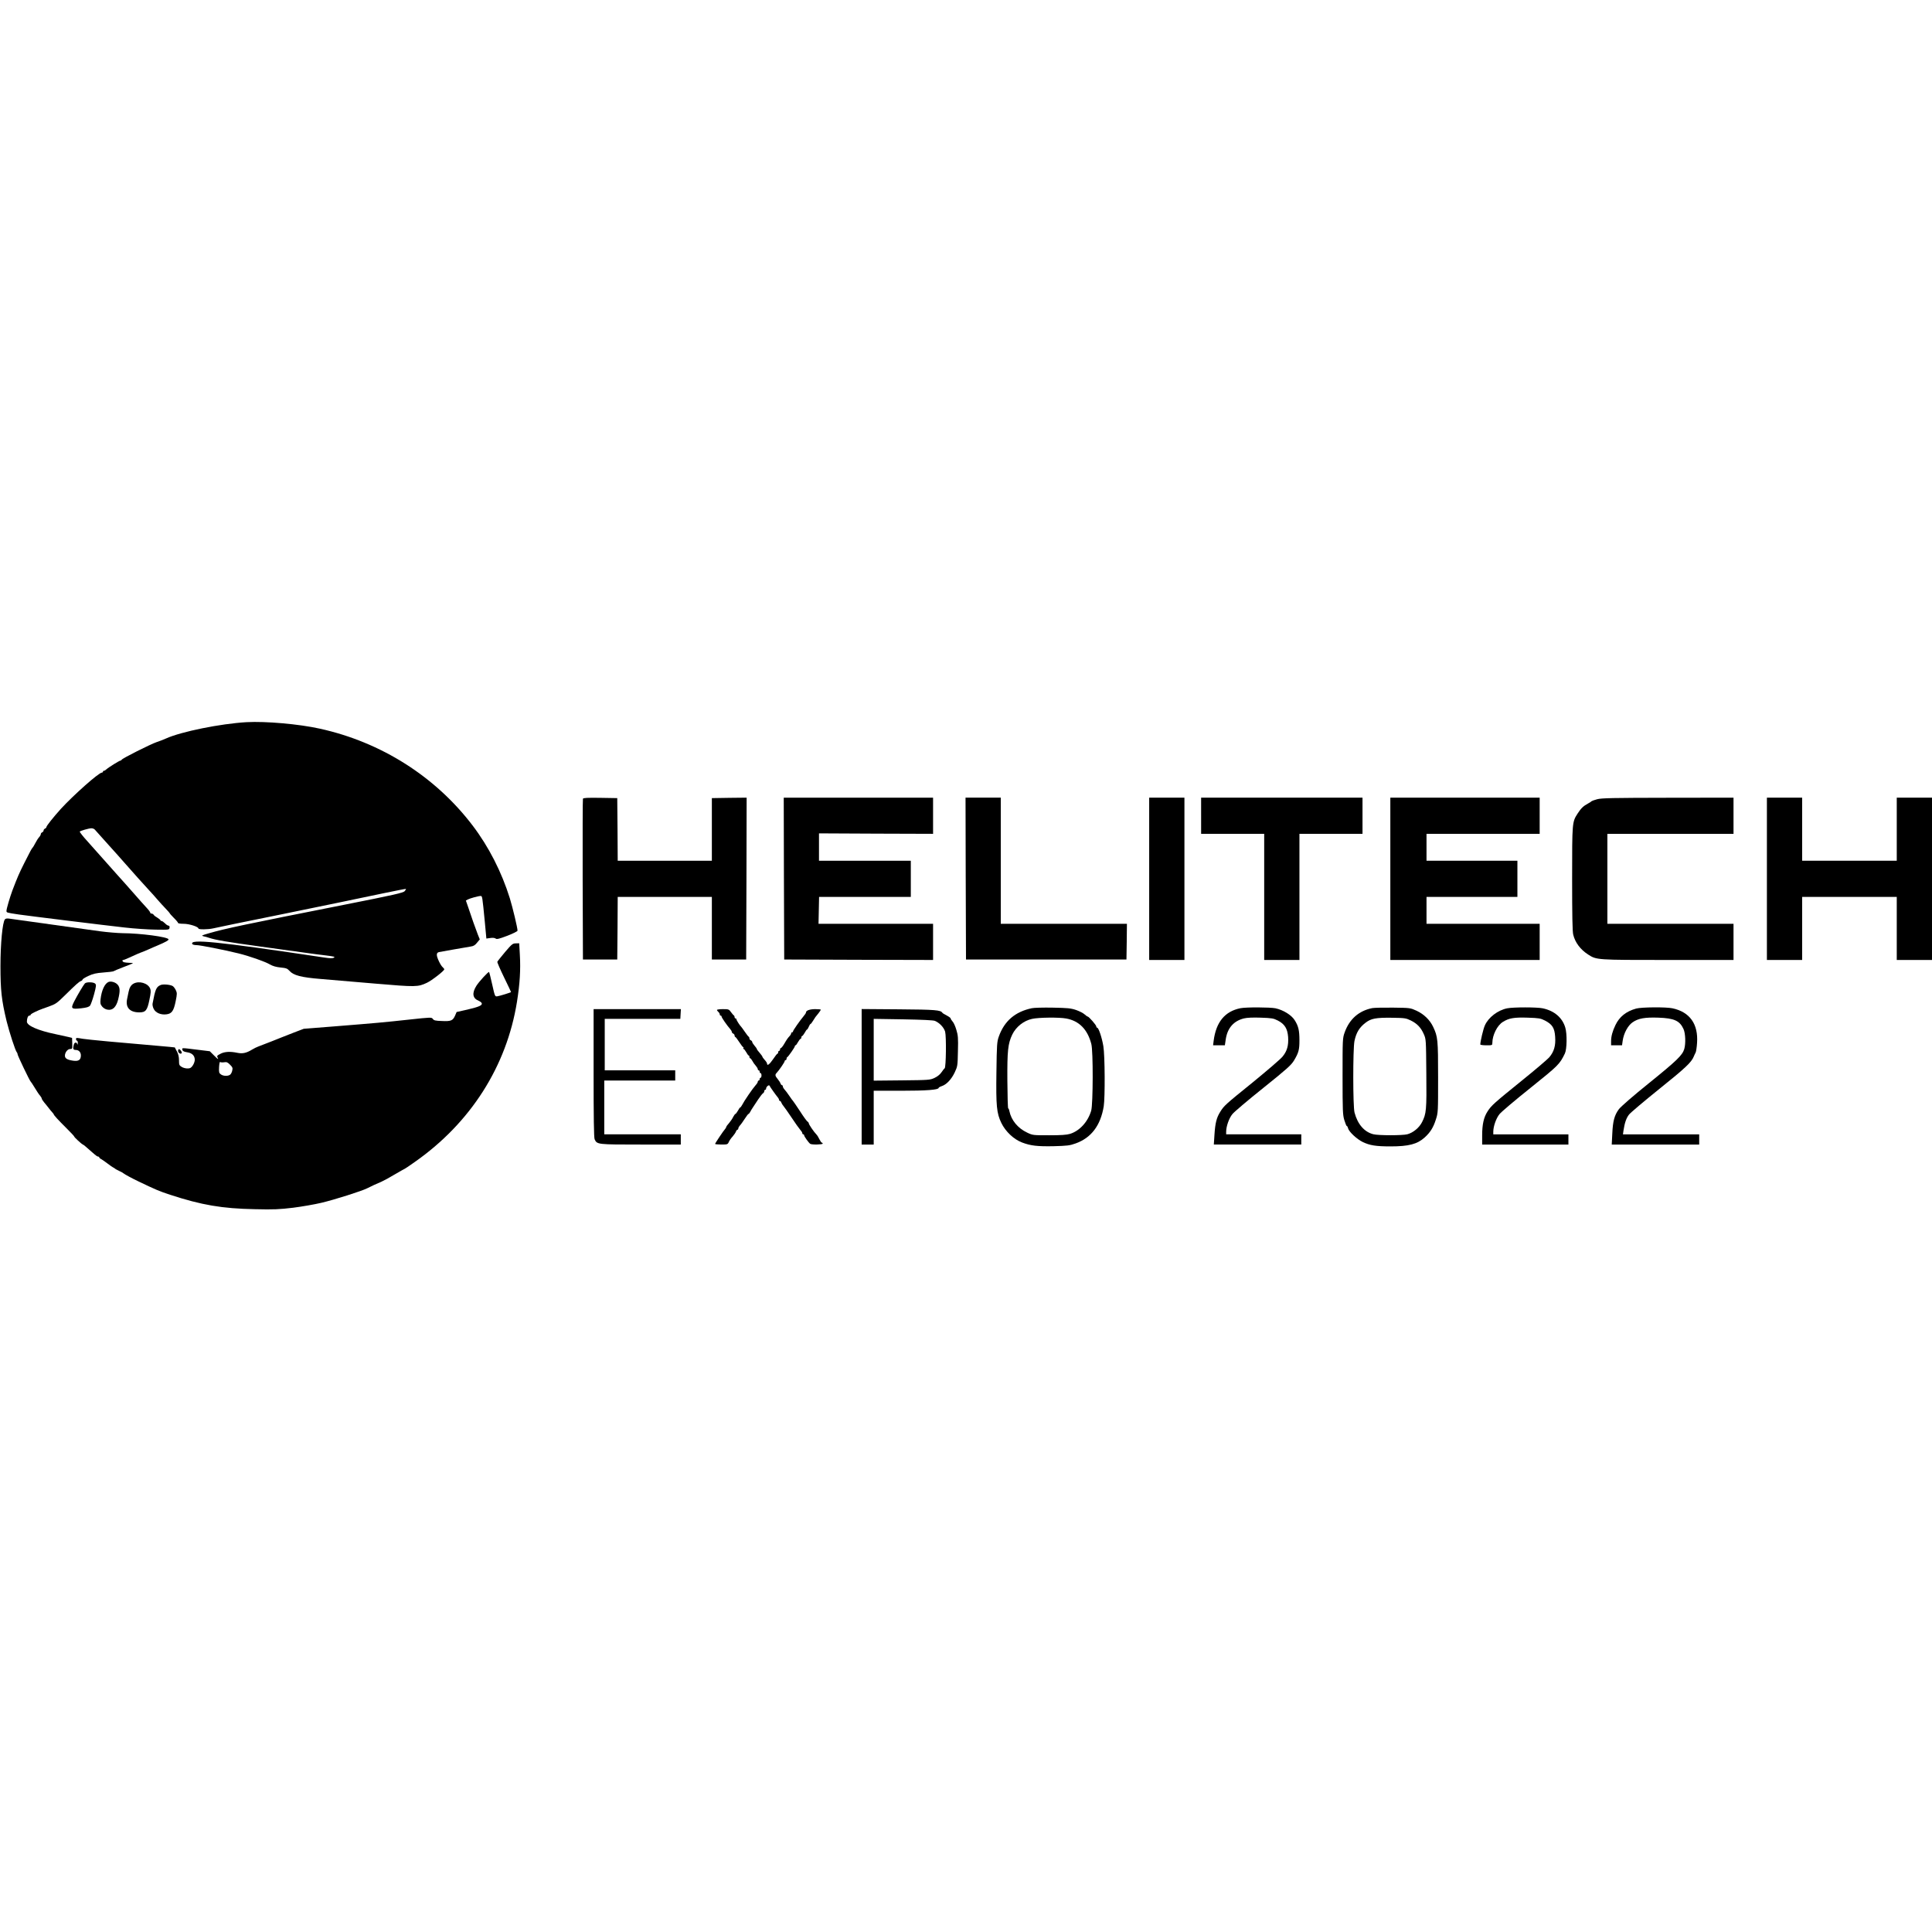 <?xml version="1.0" standalone="no"?>
<!DOCTYPE svg PUBLIC "-//W3C//DTD SVG 20010904//EN"
 "http://www.w3.org/TR/2001/REC-SVG-20010904/DTD/svg10.dtd">
<svg version="1.0" xmlns="http://www.w3.org/2000/svg"
 width="2083pt" height="2083pt" viewBox="0 0 2083 2083"
 preserveAspectRatio="xMidYMid meet">
<g transform="translate(0,2083) scale(0.1,-0.1)"
fill="#000000" stroke="none">
<path d="M2660 13044 c-281 -16 -707 -102 -870 -176 -24 -11 -70 -29 -101 -39
-65 -22 -372 -176 -377 -190 -2 -5 -8 -9 -12 -9 -13 0 -131 -74 -156 -97 -7
-7 -17 -13 -23 -13 -6 0 -11 -4 -11 -10 0 -5 -6 -10 -12 -10 -33 0 -305 -242
-441 -390 -82 -91 -157 -185 -157 -198 0 -6 -7 -12 -15 -16 -8 -3 -15 -12 -15
-20 0 -7 -7 -16 -15 -20 -8 -3 -15 -11 -15 -19 0 -7 -8 -22 -18 -33 -10 -10
-28 -39 -41 -64 -13 -25 -26 -47 -30 -50 -8 -6 -27 -42 -89 -165 -59 -118 -72
-149 -128 -295 -26 -69 -64 -199 -64 -219 0 -21 -4 -20 135 -41 105 -15 922
-116 1139 -140 104 -12 255 -22 335 -23 144 -2 146 -2 149 21 2 14 -2 22 -11
22 -8 0 -25 11 -38 25 -13 13 -30 25 -36 25 -7 0 -13 4 -13 8 0 4 -15 16 -32
27 -18 10 -37 24 -41 32 -4 7 -15 13 -22 13 -8 0 -15 4 -15 10 0 5 -15 27 -34
47 -52 57 -85 94 -146 164 -30 35 -72 82 -92 104 -20 22 -63 70 -95 106 -176
199 -290 327 -315 354 -37 40 -78 91 -78 99 0 7 99 36 126 36 12 0 29 -6 36
-14 27 -29 104 -116 155 -173 28 -32 69 -77 90 -100 21 -24 58 -66 83 -94 77
-88 198 -223 260 -290 19 -20 58 -63 85 -95 28 -32 69 -78 93 -102 23 -24 42
-46 42 -48 0 -3 20 -26 45 -51 25 -24 45 -49 45 -54 0 -5 27 -9 61 -9 60 0
159 -32 159 -51 0 -12 105 -11 160 2 43 10 294 62 750 154 351 71 835 172
1088 225 129 27 237 48 239 46 2 -2 -4 -13 -14 -24 -15 -18 -112 -40 -653
-147 -1067 -211 -1286 -257 -1460 -308 -77 -22 -82 -25 -55 -32 17 -3 41 -10
55 -15 76 -25 194 -45 555 -95 220 -31 445 -62 500 -69 55 -8 149 -20 208 -27
90 -11 104 -15 87 -24 -16 -9 -43 -8 -108 2 -1147 172 -1454 203 -1418 144 4
-6 25 -11 46 -11 38 0 287 -49 451 -89 118 -29 286 -88 339 -119 31 -18 66
-28 114 -33 61 -6 73 -10 97 -36 43 -49 127 -71 339 -88 102 -8 366 -31 588
-50 436 -37 457 -37 555 9 53 25 187 129 187 145 0 5 -7 14 -16 22 -23 19 -64
104 -64 133 0 18 6 27 23 31 26 5 285 51 342 60 31 4 48 15 69 42 l29 35 -21
52 c-11 28 -32 87 -48 131 -15 44 -39 115 -54 158 l-27 78 20 11 c25 13 115
38 139 38 18 0 18 0 45 -277 l17 -182 43 6 c27 4 48 1 57 -6 12 -10 36 -4 126
30 60 23 110 48 110 55 0 30 -52 248 -83 349 -89 285 -227 555 -400 783 -402
529 -986 900 -1649 1046 -226 50 -582 81 -788 70z"/>
<path d="M6285 12218 c-3 -7 -4 -400 -3 -873 l3 -860 185 0 185 0 3 338 2 337
508 0 507 0 0 -337 0 -338 185 0 185 0 3 873 2 872 -187 -2 -188 -3 0 -338 0
-337 -507 0 -508 0 -2 338 -3 337 -183 3 c-140 2 -184 0 -187 -10z"/>
<path d="M8452 11358 l3 -873 803 -3 802 -2 0 195 0 195 -617 0 -618 0 3 145
3 145 495 0 494 0 0 195 0 195 -495 0 -495 0 0 148 0 147 615 -3 615 -2 0 195
0 195 -805 0 -805 0 2 -872z"/>
<path d="M10412 11358 l3 -873 865 0 865 0 3 193 2 192 -680 0 -680 0 0 680 0
680 -190 0 -190 0 2 -872z"/>
<path d="M12390 11355 l0 -875 190 0 190 0 0 875 0 875 -190 0 -190 0 0 -875z"/>
<path d="M12950 12035 l0 -195 340 0 340 0 0 -680 0 -680 190 0 190 0 0 680 0
680 340 0 340 0 0 195 0 195 -870 0 -870 0 0 -195z"/>
<path d="M14990 11355 l0 -875 805 0 805 0 0 195 0 195 -610 0 -610 0 0 145 0
145 490 0 490 0 0 195 0 195 -490 0 -490 0 0 145 0 145 610 0 610 0 0 195 0
195 -805 0 -805 0 0 -875z"/>
<path d="M17220 12213 c-30 -8 -57 -18 -60 -21 -3 -4 -21 -16 -40 -26 -49 -26
-75 -52 -110 -106 -60 -93 -60 -92 -60 -703 0 -392 3 -572 12 -605 21 -85 78
-160 160 -213 92 -59 87 -59 861 -59 l707 0 0 195 0 195 -680 0 -680 0 0 485
0 485 680 0 680 0 0 195 0 195 -707 -1 c-593 -1 -717 -3 -763 -16z"/>
<path d="M19050 11355 l0 -875 190 0 190 0 0 340 0 340 510 0 510 0 0 -340 0
-340 190 0 190 0 0 875 0 875 -190 0 -190 0 0 -340 0 -340 -510 0 -510 0 0
340 0 340 -190 0 -190 0 0 -875z"/>
<path d="M53 10918 c-26 -32 -48 -261 -48 -503 0 -264 12 -369 66 -594 31
-124 94 -318 110 -336 5 -5 9 -15 9 -23 0 -13 129 -283 140 -292 4 -3 24 -34
46 -70 21 -36 47 -74 57 -84 9 -11 17 -25 17 -30 0 -6 13 -26 28 -44 15 -17
36 -44 47 -58 11 -15 28 -35 37 -45 10 -11 18 -21 18 -24 0 -8 50 -63 138
-150 45 -45 82 -84 82 -88 0 -8 77 -80 94 -87 10 -5 22 -14 96 -80 48 -42 59
-50 70 -50 5 0 10 -4 10 -8 0 -5 10 -14 23 -20 12 -7 42 -28 67 -47 25 -19 52
-38 60 -42 8 -3 17 -9 20 -13 3 -3 23 -14 44 -24 22 -10 45 -23 50 -28 15 -12
89 -52 156 -84 185 -89 232 -109 343 -145 342 -112 560 -149 914 -156 207 -5
265 -2 415 16 95 12 232 36 303 53 141 33 433 126 493 156 52 26 99 48 152 70
25 11 92 47 148 81 57 33 106 61 108 61 2 0 50 32 106 72 602 422 991 1032
1102 1728 31 195 40 343 31 504 l-7 126 -37 -1 c-33 0 -43 -8 -116 -94 -44
-52 -81 -99 -83 -105 -2 -5 30 -80 72 -166 42 -86 76 -158 76 -160 0 -4 -124
-43 -150 -46 -23 -3 -25 1 -53 127 -16 72 -31 132 -34 135 -7 7 -109 -104
-137 -149 -49 -78 -41 -134 23 -160 16 -7 32 -19 35 -27 9 -23 -31 -40 -155
-69 l-116 -26 -17 -40 c-24 -53 -44 -62 -142 -57 -68 2 -86 6 -97 22 -14 19
-18 19 -258 -7 -276 -30 -342 -36 -804 -73 l-330 -26 -105 -40 c-58 -22 -118
-46 -135 -53 -27 -12 -169 -67 -250 -98 -16 -6 -46 -20 -65 -32 -62 -38 -104
-48 -161 -36 -76 16 -135 13 -179 -9 -44 -23 -44 -23 -29 -53 6 -12 -12 1 -39
29 l-50 50 -139 17 c-169 21 -162 21 -156 -2 3 -14 18 -21 50 -26 54 -8 82
-36 83 -80 0 -29 -21 -71 -44 -87 -19 -13 -67 -9 -97 9 -26 16 -29 22 -29 71
0 36 -7 67 -22 95 -13 23 -23 43 -23 44 0 1 -86 9 -190 18 -415 35 -745 66
-801 75 -75 13 -74 13 -74 -5 0 -8 5 -15 10 -15 6 0 9 -12 9 -27 -1 -17 -3
-21 -6 -10 -6 24 -30 21 -37 -5 -12 -45 -7 -58 20 -58 34 0 57 -25 56 -61 -1
-47 -25 -63 -83 -55 -63 9 -89 24 -89 54 0 35 29 72 56 72 24 0 25 3 23 60
l-2 60 -36 9 c-20 5 -83 19 -141 31 -189 39 -310 92 -310 135 0 36 12 65 26
65 8 0 14 4 14 8 0 8 26 23 90 51 14 6 62 24 106 39 75 27 88 36 176 123 120
118 149 144 171 152 9 3 17 11 17 16 0 5 28 23 63 39 49 23 82 31 162 37 55 4
105 10 110 14 6 4 48 22 95 40 133 51 131 50 78 50 -25 1 -53 4 -62 7 -18 7
-22 24 -6 24 6 0 49 18 96 40 47 22 89 40 92 40 3 0 37 14 76 31 39 18 87 38
106 46 85 36 121 56 117 66 -8 26 -303 65 -497 66 -53 1 -163 10 -245 21 -233
32 -936 130 -976 136 -23 3 -39 1 -46 -8z m2363 -1541 c28 5 38 0 64 -26 27
-27 31 -36 24 -63 -3 -18 -14 -38 -23 -45 -23 -17 -72 -16 -99 3 -20 14 -23
23 -20 79 2 36 7 60 12 55 4 -4 23 -6 42 -3z"/>
<path d="M1170 10243 c-42 -18 -75 -91 -86 -188 -4 -42 -2 -54 18 -78 14 -17
37 -30 59 -33 54 -9 92 28 113 110 22 90 21 130 -6 160 -23 26 -71 40 -98 29z"/>
<path d="M915 10227 c-17 -19 -80 -126 -114 -192 -41 -80 -34 -88 74 -76 60 7
83 14 96 29 8 11 28 66 43 121 24 90 25 103 12 116 -18 18 -97 19 -111 2z"/>
<path d="M1440 10225 c-28 -15 -45 -44 -54 -90 -3 -16 -10 -51 -16 -78 -18
-90 30 -142 132 -142 69 0 86 22 109 136 16 75 17 99 8 121 -24 58 -119 86
-179 53z"/>
<path d="M1732 10210 c-47 -20 -58 -45 -87 -200 -3 -14 3 -40 13 -59 21 -41
77 -65 137 -57 57 7 78 37 99 141 16 80 16 89 1 121 -9 18 -24 38 -35 44 -29
15 -102 21 -128 10z"/>
<path d="M11125 9960 c-180 -38 -296 -137 -356 -305 -20 -56 -22 -84 -26 -387
-5 -360 2 -440 53 -545 45 -93 134 -177 224 -211 92 -35 164 -43 335 -40 151
4 178 7 242 30 168 60 269 193 303 400 15 96 13 546 -4 648 -15 91 -51 200
-67 200 -5 0 -9 6 -9 13 0 15 -81 107 -93 107 -4 0 -20 11 -34 24 -14 13 -55
34 -92 47 -57 19 -91 22 -251 25 -102 2 -203 -1 -225 -6z m370 -111 c139 -25
230 -117 271 -274 21 -76 19 -648 -1 -719 -35 -121 -126 -220 -229 -251 -36
-11 -99 -15 -225 -15 -173 0 -177 0 -237 29 -100 47 -171 133 -191 231 -3 17
-9 30 -13 30 -4 0 -8 134 -9 298 -2 323 6 400 53 498 40 83 124 150 214 169
72 16 290 18 367 4z"/>
<path d="M13374 9960 c-168 -34 -263 -149 -289 -352 l-6 -48 63 0 64 0 10 68
c19 120 86 195 196 222 30 8 97 11 180 8 120 -4 138 -7 185 -31 74 -38 104
-87 111 -177 6 -92 -11 -153 -61 -213 -22 -27 -167 -151 -321 -277 -299 -242
-309 -251 -351 -319 -39 -62 -53 -121 -61 -243 l-7 -108 472 0 471 0 0 55 0
55 -405 0 -405 0 0 28 c0 58 31 146 67 190 19 24 169 151 333 282 259 208 301
246 332 297 50 84 58 115 58 217 0 107 -11 154 -52 218 -35 55 -123 109 -206
127 -60 12 -316 13 -378 1z"/>
<path d="M14795 9961 c-145 -29 -246 -119 -297 -261 -23 -64 -23 -72 -23 -475
0 -375 2 -415 19 -472 11 -35 22 -63 26 -63 5 0 11 -11 14 -24 9 -38 95 -118
159 -149 75 -36 142 -47 298 -47 197 0 289 24 369 96 60 54 94 108 121 194 24
74 24 81 24 455 0 407 -3 437 -53 543 -35 75 -100 138 -180 175 -66 30 -69 31
-252 33 -102 1 -203 -1 -225 -5z m415 -133 c69 -34 110 -77 141 -148 24 -54
24 -59 27 -423 4 -396 0 -434 -46 -525 -30 -60 -95 -114 -158 -131 -50 -14
-313 -14 -367 0 -97 24 -170 108 -203 234 -18 67 -18 682 -1 770 19 92 53 148
122 200 58 44 110 54 280 52 141 -2 153 -4 205 -29z"/>
<path d="M16251 9959 c-102 -20 -204 -98 -242 -185 -17 -37 -49 -173 -49 -205
0 -5 29 -9 65 -9 64 0 65 0 65 28 1 83 52 186 113 224 65 41 121 51 269 46
120 -4 138 -7 185 -31 79 -41 104 -80 110 -175 7 -96 -12 -160 -63 -221 -20
-23 -154 -137 -298 -253 -300 -243 -326 -266 -368 -331 -41 -63 -58 -140 -58
-259 l0 -98 465 0 465 0 0 55 0 55 -405 0 -405 0 0 28 c0 58 31 146 67 190 19
24 169 151 333 282 305 245 315 255 372 372 22 46 25 212 4 280 -32 107 -119
181 -244 207 -61 13 -316 13 -381 0z"/>
<path d="M17640 9956 c-108 -30 -180 -88 -223 -178 -32 -67 -47 -121 -47 -175
l0 -43 59 0 59 0 7 49 c11 80 56 164 107 199 62 43 133 55 279 50 170 -6 229
-33 270 -123 21 -46 25 -156 8 -215 -20 -67 -80 -125 -377 -365 -174 -140
-307 -256 -328 -284 -48 -65 -65 -128 -71 -263 l-6 -118 472 0 471 0 0 55 0
55 -411 0 -411 0 6 43 c13 83 30 133 60 171 17 21 165 146 329 278 278 223
344 285 369 348 6 14 14 33 20 43 5 10 12 56 15 103 14 203 -78 333 -265 373
-70 15 -335 13 -392 -3z"/>
<path d="M6400 9260 c0 -474 3 -696 11 -713 26 -57 29 -57 498 -57 l431 0 0
55 0 55 -412 0 -413 0 0 290 0 290 383 0 382 0 0 55 0 55 -380 0 -380 0 0 278
0 277 407 0 408 0 3 53 3 52 -470 0 -471 0 0 -690z"/>
<path d="M7730 9941 c0 -5 7 -14 15 -21 8 -7 15 -19 15 -26 0 -8 5 -14 10 -14
6 0 10 -5 10 -11 0 -11 60 -97 92 -133 10 -11 18 -25 18 -32 0 -6 7 -14 15
-18 8 -3 15 -12 15 -21 0 -8 3 -15 8 -15 4 -1 23 -25 42 -55 19 -30 39 -55 43
-55 5 0 5 -4 2 -10 -3 -5 -2 -10 3 -10 5 0 17 -16 28 -35 10 -19 22 -35 26
-35 5 0 8 -7 8 -15 0 -8 4 -15 8 -15 5 0 15 -12 23 -27 8 -16 24 -39 37 -53
12 -14 22 -30 22 -37 0 -7 5 -13 10 -13 6 0 10 -7 10 -15 0 -8 5 -15 10 -15 6
0 10 -11 10 -25 0 -14 -4 -25 -10 -25 -5 0 -10 -7 -10 -15 0 -8 -4 -15 -10
-15 -5 0 -10 -6 -10 -13 0 -7 -10 -23 -23 -37 -33 -37 -123 -168 -148 -217 -7
-13 -15 -23 -18 -23 -4 0 -15 -16 -25 -35 -11 -19 -23 -35 -27 -35 -4 0 -15
-15 -24 -32 -8 -18 -29 -48 -45 -67 -17 -18 -30 -37 -30 -42 0 -4 -6 -14 -12
-21 -18 -19 -108 -154 -108 -161 0 -4 30 -7 68 -7 64 0 68 1 80 28 6 15 25 42
42 60 16 19 32 42 35 53 4 10 11 19 16 19 5 0 9 6 9 13 0 7 8 22 18 33 10 10
33 43 52 72 18 28 36 52 40 52 4 0 12 10 19 23 6 12 19 34 29 48 9 14 35 52
56 85 22 32 45 63 53 67 7 4 13 15 13 22 0 8 5 15 10 15 6 0 10 6 10 14 0 19
32 45 37 30 4 -11 70 -104 93 -131 5 -7 10 -17 10 -23 0 -5 4 -10 9 -10 5 0
12 -8 15 -18 4 -10 14 -27 24 -38 9 -10 48 -66 87 -124 38 -58 80 -116 92
-130 13 -14 23 -30 23 -37 0 -7 5 -13 10 -13 6 0 10 -5 10 -11 0 -11 48 -79
65 -91 15 -12 135 -9 135 2 0 6 -4 10 -9 10 -5 0 -16 16 -26 36 -9 20 -24 44
-33 53 -27 27 -82 108 -82 120 0 5 -6 14 -13 18 -8 4 -45 55 -82 113 -38 58
-72 107 -75 110 -4 3 -22 28 -40 55 -19 28 -42 59 -52 69 -10 11 -18 26 -18
33 0 7 -4 13 -9 13 -5 0 -12 8 -16 19 -3 10 -17 31 -30 47 -28 33 -31 47 -12
66 26 27 87 116 87 127 0 6 5 11 10 11 6 0 10 6 10 14 0 8 3 16 8 18 11 5 82
107 82 118 0 6 3 10 8 10 4 0 16 16 26 35 11 19 23 35 28 35 4 0 8 7 8 15 0 8
4 15 8 15 5 0 17 16 28 35 10 19 21 35 25 35 4 0 12 14 19 30 7 17 15 30 19
30 4 0 15 15 26 33 10 17 23 37 27 42 4 6 19 24 33 41 14 18 25 35 25 38 0 3
-28 6 -62 6 -60 -1 -98 -15 -98 -36 0 -6 -11 -23 -25 -39 -44 -53 -115 -155
-115 -165 0 -6 -4 -10 -10 -10 -5 0 -10 -5 -10 -11 0 -6 -6 -17 -12 -24 -27
-29 -35 -42 -62 -88 -15 -26 -32 -47 -37 -47 -5 0 -9 -7 -9 -15 0 -8 -4 -15
-10 -15 -5 0 -10 -7 -10 -15 0 -8 -3 -15 -7 -15 -5 0 -26 -27 -48 -60 -38 -56
-65 -76 -65 -47 0 7 -11 24 -25 39 -14 15 -25 31 -25 35 0 4 -14 23 -30 42
-17 18 -30 37 -30 41 0 4 -11 20 -25 36 -14 16 -25 34 -25 40 0 7 -7 14 -15
18 -8 3 -15 12 -15 20 0 8 -3 16 -7 18 -5 2 -24 26 -42 53 -19 28 -37 52 -40
55 -14 13 -51 70 -51 80 0 5 -4 10 -10 10 -5 0 -10 6 -10 14 0 8 -4 16 -8 18
-4 2 -18 18 -31 36 -21 30 -25 32 -87 32 -35 0 -64 -4 -64 -9z"/>
<path d="M9290 9221 l0 -731 65 0 65 0 0 290 0 290 293 0 c276 0 407 10 407
31 0 4 15 13 34 19 51 17 103 72 139 147 31 66 32 72 35 230 4 142 1 171 -17
230 -11 38 -29 78 -41 90 -11 12 -20 27 -20 32 0 6 -19 20 -42 32 -24 12 -45
25 -48 30 -19 29 -72 34 -467 37 l-403 3 0 -730z m791 602 c50 -22 96 -71 109
-116 14 -53 10 -384 -5 -395 -6 -4 -21 -23 -35 -44 -15 -22 -43 -45 -75 -60
-48 -22 -59 -23 -352 -26 l-303 -3 0 333 0 333 317 -5 c209 -4 327 -9 344 -17z"/>
<path d="M1920 9501 c0 -22 25 -39 38 -27 8 8 -10 38 -26 44 -7 2 -12 -6 -12
-17z"/>
</g>
</svg>
